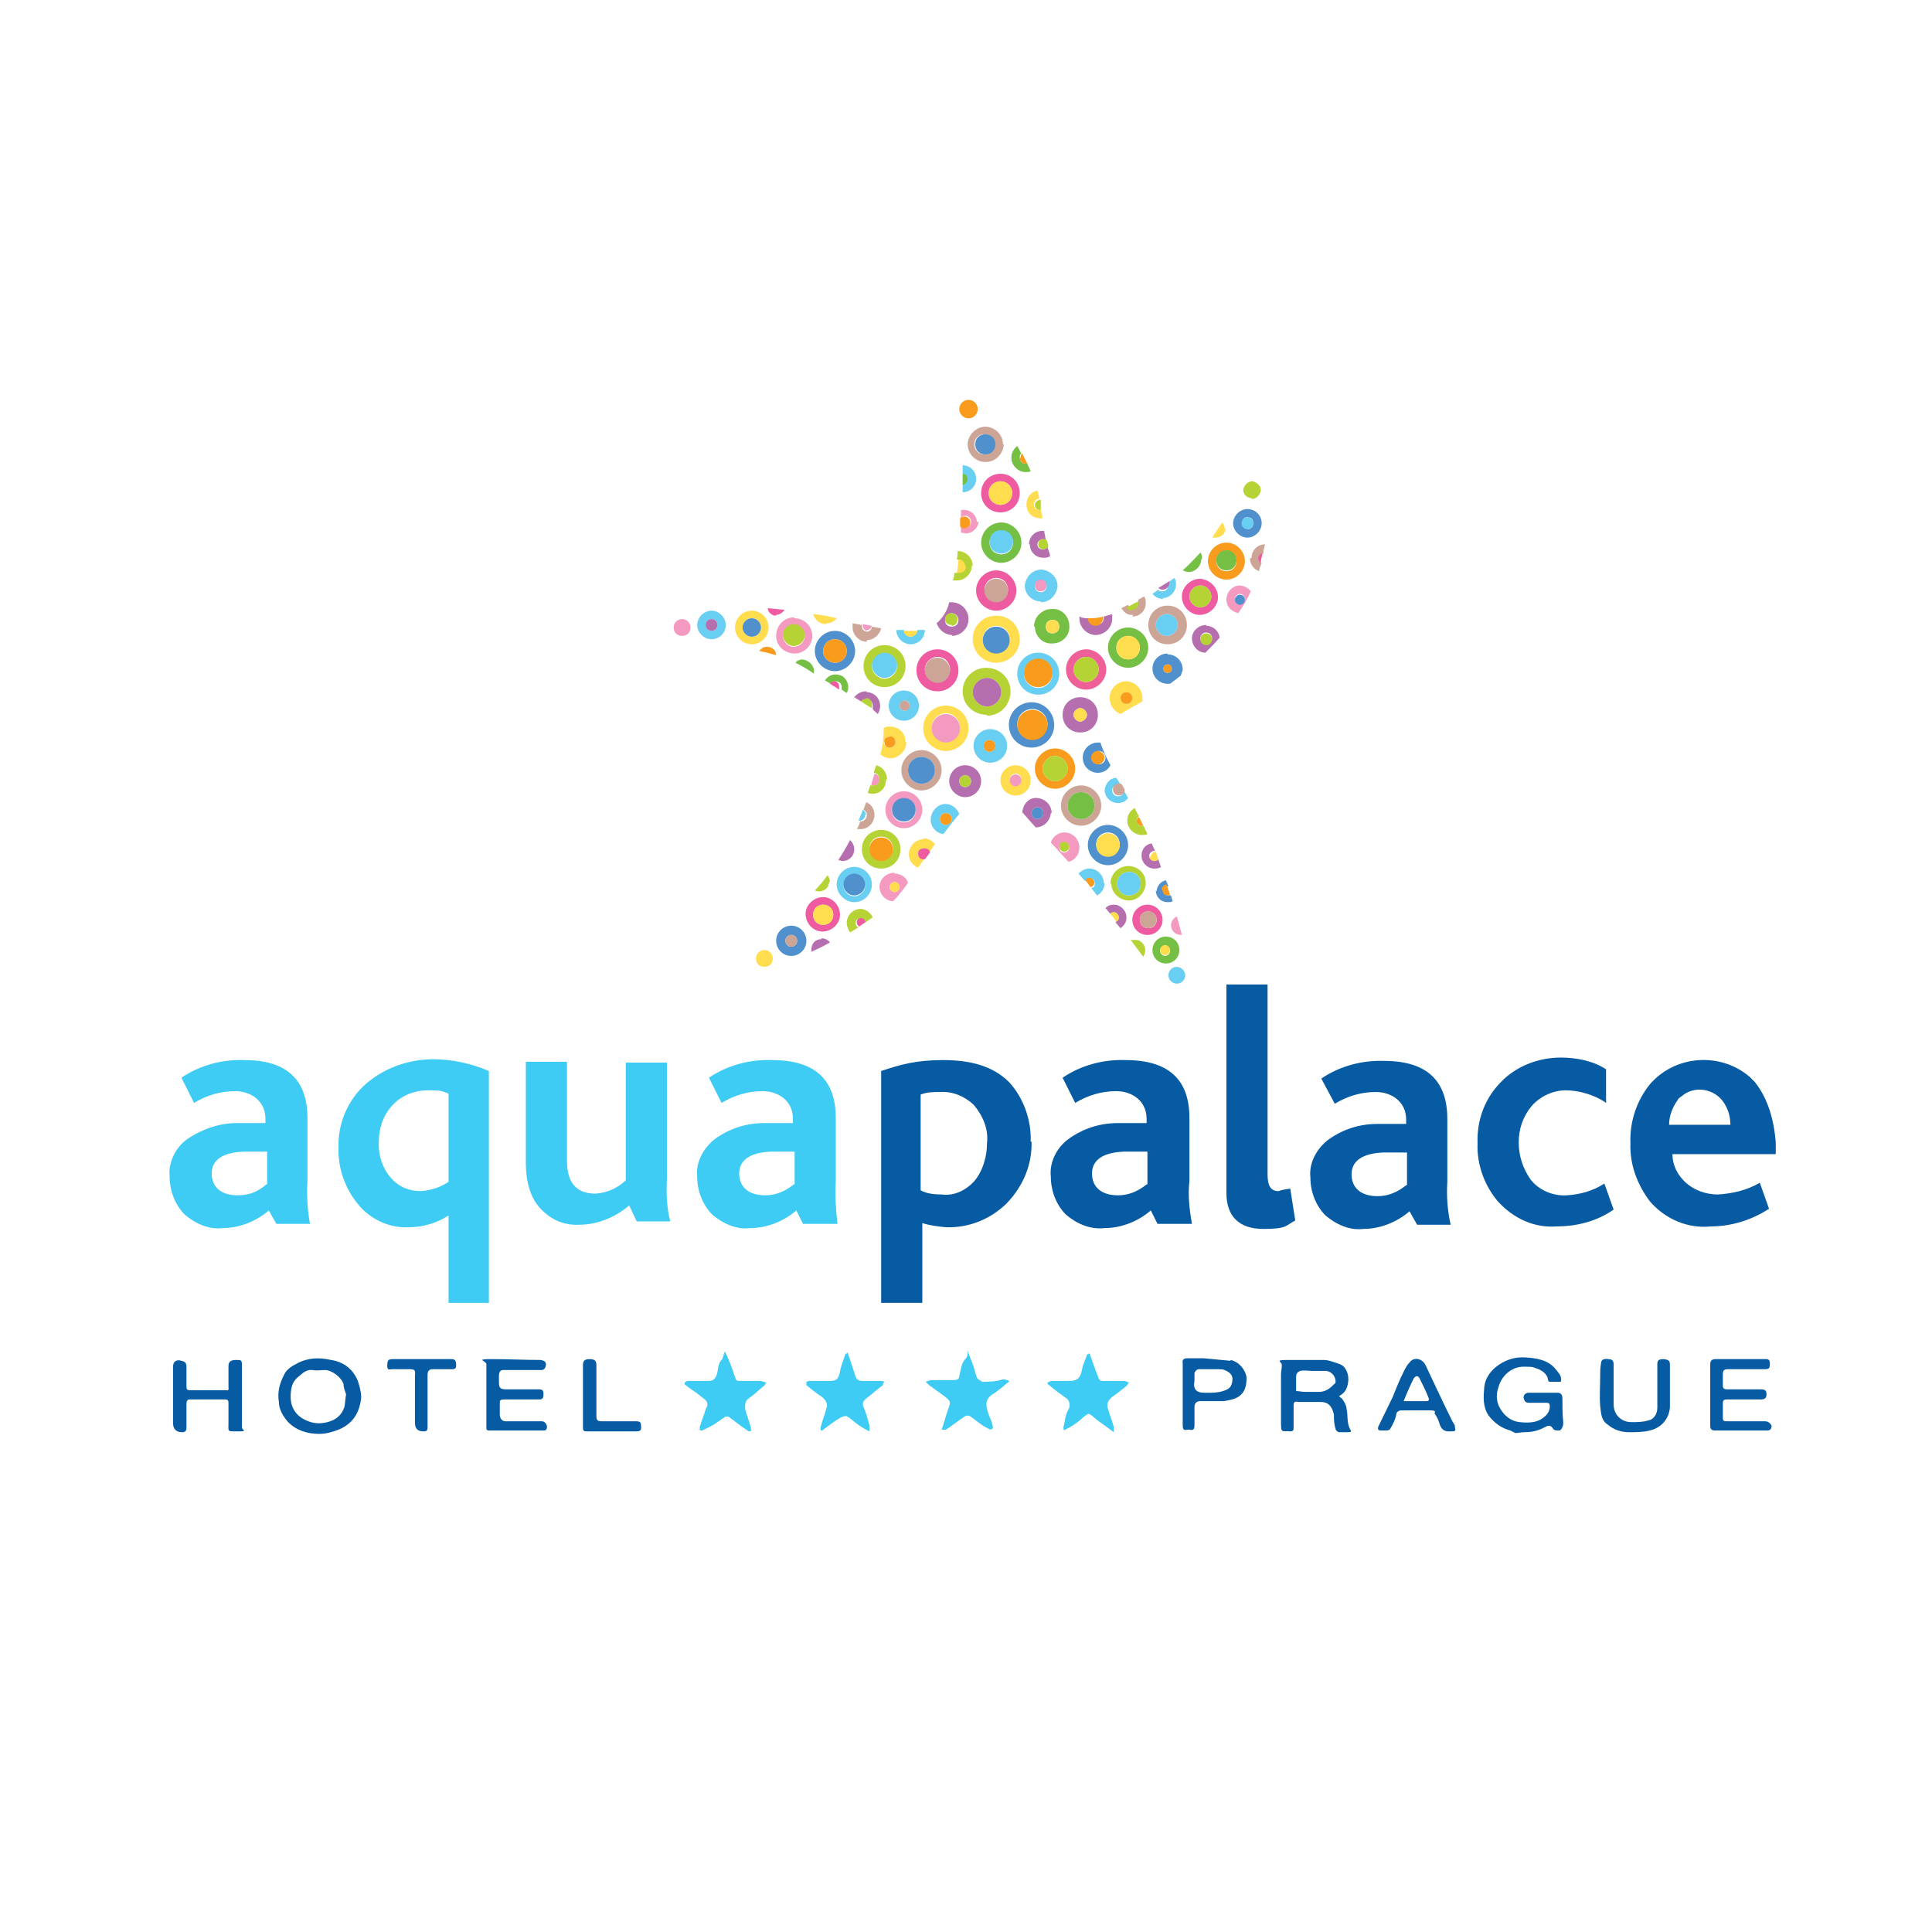 <svg id="Vrstva_1" xmlns="http://www.w3.org/2000/svg" version="1.1" viewBox="0 0 230 230"><defs><style>.st0{fill:#5091cd}.st1{fill:#3ecbf4}.st2{fill:#ef5ba1}.st3{fill:#ffdd4f}.st5{fill:#b56eae}.st6{fill:#075ba3}.st7{fill:#b5d334}.st8{fill:#f99b1c}.st9{fill:#75c044}.st10{fill:#f49ac1}.st11{fill:#cca596}.st12{fill:#68cef2}</style></defs><path class="st1" d="M36.6 140.6v-7.5c0-4.6-2.5-6.9-7.5-6.9-2.6-.1-5.3.6-7.5 2.1l1.5 3c1.5-.9 3.1-1.4 4.9-1.4s3.6 1.1 3.6 3.3v.5h-3.4c-2.1 0-4.1.7-5.9 1.9-1.4 1-2.3 2.8-2.1 4.5 0 1.6.6 3.3 1.8 4.5 1.3 1.1 2.9 1.8 4.5 1.6 2 0 4-.8 5.5-2.1l.9 1.6h4c-.3-1.7-.4-3.4-.3-5.1Zm-4.8.4h-.1c-1 .9-2.1 1.3-3.4 1.3-2 0-3.1-1-3.1-2.6s1.3-2.5 3.8-2.6h2.8v3.9Zm19.8-14.9c-2.9 0-5.8 1-8 2.9s-3.4 4.8-3.3 7.6c-.1 2.6.9 5.3 2.8 7.3 1.4 1.4 3.4 2.3 5.5 2.2 1.8 0 3.4-.5 4.8-1.4v10.4h4.8v-27.6c-2.1-.9-4.4-1.4-6.6-1.4Zm-1.5 15.7c-1.4 0-2.6-.5-3.5-1.5-1-1.1-1.6-2.7-1.5-4.4 0-1.6.5-3.1 1.6-4.3 1.1-1.2 2.6-1.8 4.3-1.8s1.6.1 2.4.4v10.5c-.9.6-2 1-3.3 1.1Zm29.3-1.5v-13.8h-4.9v14c-1 1-2.3 1.5-3.6 1.6-2.3 0-3.4-1.3-3.4-3.9v-11.8h-4.9v12c0 2.8.8 4.8 2.3 6 1.1 1 2.6 1.5 4.1 1.4 2.1 0 4.3-.9 5.9-2.3l.9 1.9h4c-.4-1.4-.5-3.3-.4-5.1Zm20.1.3v-7.5c0-4.6-2.5-6.9-7.6-6.9-2.6-.1-5.3.6-7.5 2.1l1.5 3c1.5-.9 3.1-1.4 4.9-1.4s3.6 1.1 3.6 3.3v.5H91c-2.1 0-4.1.6-5.9 1.9-1.4 1.1-2.3 2.8-2.1 4.5 0 1.6.6 3.3 1.8 4.5 1.3 1.1 2.9 1.8 4.5 1.6 2 0 4-.8 5.5-2.1l.8 1.6h4.1c-.2-1.7-.3-3.4-.2-5.1Zm-4.9.4h-.1c-1 .8-2.1 1.3-3.4 1.3-2 0-3.1-1-3.1-2.6s1.3-2.5 3.8-2.6h2.8v3.9Z"/><path class="st6" d="M122.7 135.9c.1-2.6-.9-5.3-2.6-7.1-1.9-1.9-4.6-2.6-7.8-2.6s-5 .5-7.4 1.3v27.6h4.9v-9.5c.9.3 1.8.4 2.8.5 2.8.1 5.4-1 7.3-2.9 1.9-2 3-4.6 2.9-7.3Zm-5.2.2c0 1.6-.5 3.3-1.5 4.5-1 1.1-2.4 1.8-3.9 1.6-.9 0-1.8-.1-2.5-.5v-11.4c.8-.3 1.5-.3 2.3-.3 1.5-.1 2.9.5 4 1.5 1.1 1.3 1.8 2.9 1.6 4.6Zm24.1 4.5v-7.5c0-4.6-2.5-6.9-7.6-6.9-2.6-.1-5.3.6-7.5 2.1l1.5 3c1.5-.9 3.1-1.4 4.9-1.4s3.6 1.1 3.6 3.3v.5h-3.4c-2.1 0-4.1.6-5.9 1.9-1.4 1-2.3 2.8-2.1 4.5 0 1.6.6 3.3 1.8 4.5 1.3 1.1 2.9 1.8 4.6 1.6 2 0 4-.8 5.5-2.1l.8 1.6h4.1c-.3-1.7-.5-3.4-.3-5.1Zm-5 .4h-.1c-1 .8-2.1 1.3-3.4 1.3-2 0-3.1-1-3.1-2.6s1.3-2.5 3.8-2.6h2.8v3.9Zm17 .5c-.5.1-.9.1-1.4.3-.9 0-1.3-.6-1.3-2v-22.6H146V142c0 2.8 1.5 4.3 4.4 4.3s2.6-.4 3.8-1l-.6-3.8Zm18.7-.8v-7.5c0-4.6-2.5-6.9-7.5-6.9-2.6-.1-5.3.6-7.5 2.1l1.6 3c1.5-.9 3.1-1.4 4.9-1.4s3.6 1.1 3.6 3.3v.5H164c-2.1 0-4.1.6-5.9 1.9-1.4 1.1-2.3 2.8-2.1 4.5 0 1.6.6 3.3 1.8 4.5 1.3 1.1 2.9 1.8 4.5 1.6 2 0 4-.8 5.5-2.1l.9 1.6h4c-.4-1.7-.5-3.5-.4-5.1Zm-4.8.4h-.1c-1 .8-2.1 1.3-3.4 1.3-2 0-3.1-1-3.1-2.6s1.3-2.5 3.8-2.6h2.8v3.9Zm17.8 4.9c2.4 0 4.8-.6 6.8-2l-1.1-3.1c-1.4.9-2.9 1.3-4.5 1.4-1.6.1-3.3-.6-4.3-1.9-.9-1.3-1.4-2.8-1.4-4.4s.5-3.1 1.6-4.4c1-1.1 2.5-1.8 4-1.8s3.4.5 4.8 1.5v-4c-1.5-1-3.5-1.4-5.4-1.4-2.6 0-5.3 1-7.1 2.9-1.9 1.9-2.9 4.5-2.8 7.3-.1 2.5.8 5 2.4 6.9 1.9 2.1 4.4 3.2 7 3Zm26.1-10c-.2-2.6-.9-5.2-2.5-7.2l-.6-.6c-3.5-3-8.9-2.6-11.9.9-1.6 2-2.4 4.5-2.3 7-.1 2.5.8 4.9 2.3 6.9 1.8 2.1 4.5 3.3 7.3 3 2.5 0 4.9-.8 6.9-2.1l-1.1-3.1c-1.5.9-3.3 1.3-5 1.4-1.4 0-2.8-.5-3.8-1.4-1-.9-1.6-2.1-1.6-3.4h12.3V136Zm-12.7-2.1c0-1 .4-2.1 1-2.9.1-.3.4-.4.5-.5 1.5-1.3 3.8-.9 4.9.6.6.8.9 1.8.9 2.8h-7.3ZM186 166.5c0-.5-.2-.7-.6-.7H182c-.4 0-.7.3-.6.7.1.3.2.5.6.5h2.1c.3 0 .4.1.4.4 0 .7-.4 1.1-.8 1.4-.8.6-1.8.6-2.8.5-.9-.1-1.6-.6-2.1-1.3-.6-.8-.8-1.8-.4-2.9.4-1.4 1.6-2.4 3-2.4s1.1.1 1.5.2c.6.2 1.3.6 1.4 1.4 0 .1.1.2.2.2h1.3c.2-.6-.2-1-.6-1.5-.9-1.1-2.2-1.3-3.5-1.4-1.4-.1-2.6.3-3.7 1.2-.7.6-1.2 1.4-1.3 2.3-.1 1.2-.2 2.3.5 3.4.7.9 1.5 1.5 2.6 1.8l.6.3c.3 0 .7-.1 1.1-.1.9 0 1.7-.2 2.4-.6.4-.2.7-.3 1 .2.1.2.5.2.7.2s.3-.2.4-.4c.1-.2.1-.4.1-.6-.1-.9-.1-1.9-.1-2.8Zm-25.3 3.6c-.4-.8-.2-1.6-.4-2.4 0-.3-.2-.7-.4-1-.1-.2-.3-.3-.5-.5.8-.4 1-1 1.1-1.7.1-.8-.2-1.8-1-2.1-.6-.2-1.3-.5-1.9-.5h-4.4c-1.5 0-.6.2-.6.6s-.1.8-.1 1.1v5.7c0 1.4.1 1 1.1 1.1.3 0 .4-.1.4-.4v-2.6c0-.5.1-.6.6-.5h2.6c1.1 0 1.4.7 1.6 1.5 0 .6 0 1.1.2 1.7 0 .2.3.4.4.4h1.1c.4 0 .4-.1.2-.4Zm-2-5.2c-.5.5-1 .8-1.7.8h-1.6c-.4 0-.8-.1-1.1-.1v-1.7c0-.5.3-.6.5-.7.5-.1.9 0 1.4 0h1.7c.6.1 1.1.6 1.1 1.3 0 0 0 .2-.2.3Zm-116.1-.5c-.6-1.5-1.8-2.3-3.2-2.5-1.3-.3-2.7-.3-4 .4-.6.3-1.3.7-1.6 1.4-.5 1-.8 2-.6 3.2 0 .9.5 1.7 1.1 2.4 1 1 2.3 1.4 3.7 1.4.8 0 1.5-.2 2.3-.5 1.7-.7 2.5-2 2.7-3.8 0-.7-.2-1.4-.4-2Zm-1.6 3.1c-.3.9-.9 1.5-2 1.8-1.2.3-2.1.1-3.1-.5-.9-.6-1.3-1.5-1.3-2.5s.2-1.8.8-2.3c.5-.4 1-1 1.8-.9.5.1 1 0 1.5 0 .8 0 2 .9 2.2 1.7 0 .4.2.9.3 1.2-.1.5-.1 1-.2 1.5Z"/><path class="st1" d="M116.9 164.4c-.2 0-.5-.2-.6-.4-.2-.5-.3-1.1-.5-1.6s-.4-1-.6-1.6c0 .4 0 .8-.3 1-.5.6-.5 1.3-.7 2 0 .4-.3.5-.7.5h-2.6c-.2 0-.4.1-.7.2.3.3.5.5.7.6.5.4 1 .7 1.5 1.1.8.6.8.7.5 1.5s-.5 1.7-.8 2.5h.5c.8-.5 1.5-1.1 2.3-1.6 0-.1.4-.1.6 0l1.2.9c.4.3.8.5 1.2.7 0 0 .3-.1.3-.2 0-.5-.3-1.1-.5-1.6-.3-.9-.6-1.8.6-2.5.6-.4 1.2-.9 1.9-1.5-.3-.1-.6-.2-.8-.2-.9.3-1.8.3-2.6.3Zm-28.9 0c-.2 0-.4-.1-.4-.2-.2-.6-.4-1.1-.6-1.7-.2-.5-.4-1-.7-1.6-.2.4-.2.8-.4 1-.4.4-.4 1-.5 1.5-.2.7-.4 1-1.1 1h-2.5s-.2.1-.3.2v.2c.6.5 1.3.9 1.9 1.4.3.3.9.5.8 1.1 0 .2-.2.4-.2.5-.2.7-.5 1.4-.7 2.1v.3c0 .1.2.1.3.1l1.2-.6c.5-.3 1-.7 1.5-1 0-.1.4-.1.5 0 .7.5 1.4 1.1 2.2 1.6 0 .1.3.1.4.1v-.4c-.2-.8-.5-1.5-.7-2.3 0-.5 0-.9.4-1.2.6-.4 1.1-.9 1.7-1.4.2-.1.3-.3.4-.5-.2-.1-.4-.1-.6-.2h-2.7Zm14.7 0c-.5 0-.8-.2-.9-.7l-.9-2.7c0 .1-.3.2-.3.3-.2.7-.5 1.3-.6 2-.2.9-.4 1.1-1.3 1.1h-2.4l-.3.1v.4c.6.5 1.1.9 1.7 1.3.5.3.9.9.7 1.4-.2.8-.5 1.5-.7 2.3v.4s.3 0 .3-.1c.7-.5 1.3-1 2-1.4.2-.1.6-.3.8-.2.4.2.8.6 1.2.9.4.3.9.6 1.5.9v-.7c-.2-.8-.4-1.5-.7-2.2-.2-.5 0-.7.3-1 .7-.5 1.3-1.1 2-1.6 0-.1 0-.2.2-.4 0 0-.3-.1-.4-.1h-2.4Zm28.5 0c-.2 0-.4-.2-.4-.3-.4-1-.7-1.9-1.1-3-.1.1-.2.1-.3.2-.2.6-.5 1.2-.6 1.8-.2 1-.6 1.3-1.5 1.3h-2.2l-.4.2c0 .1 0 .2.2.3.7.6 1.4 1.1 2.1 1.6.4.3.4 1 .2 1.3-.2.3-.3.7-.4 1.1 0 .4-.2.8-.2 1.1s.2.3.2.2c.4-.2.8-.4 1.2-.7.5-.3.9-.8 1.4-1.1.1-.1.3-.1.4 0 .3.2.6.5 1 .8.6.4 1.1.8 1.8 1.3v-.6c-.2-.7-.5-1.5-.7-2.2-.2-.5 0-1 .5-1.4.6-.4 1.2-.9 1.7-1.3.1-.1.2-.3.3-.4-.2-.1-.4-.2-.6-.2h-2.6Z"/><path class="st6" d="M28.8 162.5c0-.6-.1-.6-.7-.6s-.9.2-.9.7v2.5c0 .2.1.5-.3.4h-4.3c-.3 0-.4-.1-.4-.4v-2.3c0-.5-.1-.7-.6-.8-.6-.2-1 .1-1 .7v6.7q0 1.1 1.1 1.1c.4 0 .5-.2.5-.6v-2.8c0-.3.1-.5.4-.5h4.2c.3 0 .4.1.4.4v2.3c0 1.2-.2 1.1 1.1 1.1s.5-.1.5-.5v-7.4Zm181.3 6.7h-4.5c-.3 0-.5 0-.5-.4v-1.7c0-.4.1-.5.5-.5h4c.4 0 .7-.1.7-.6s-.2-.6-.7-.6h-4c-.3 0-.5-.1-.5-.4v-1.4c0-.5.2-.6.6-.6h4.4c.5 0 .6-.1.6-.7s-.4-.5-.7-.5h-5.8c-.4 0-.6.2-.6.6v7.3c0 .4.1.6.6.6h6.1c.4 0 .6-.1.6-.6-.2-.3-.4-.5-.8-.5Zm-145.4 0h-4.5c-.4 0-.7-.3-.7-.8v-1.3c0-.4 0-.5.6-.5h4.1c.5 0 .5-.3.5-.7s-.2-.5-.5-.5h-3.9c-.8 0-.9-.2-.9-.9v-.7q0-.7.5-.7h4.5c.4 0 .5-.2.6-.6 0-.5-.3-.5-.6-.6-2 0-3.9-.1-5.9-.1s-.6.2-.6.6v7.5c0 .3 0 .4.4.4h6.4s.3 0 .3-.1c.3-.3 0-1-.5-1Zm134.1-6.7c0-.5-.1-.6-.7-.7-.6 0-.8.1-.8.6v5.2c0 .7-.4 1.4-1.1 1.5-.6.2-1.3.2-2 .2-1.2 0-2.1-.9-2.1-2.1v-4.8c0-.4-.2-.6-.6-.6-.6-.1-.9.1-.9.5-.1.5-.1.9-.1 1.4 0 1.2-.1 2.5 0 3.7.1.8.1 1.7.9 2.2.7.6 1.6.9 2.5.9s1.7 0 2.5-.2c1.3-.3 2.3-1.3 2.4-2.8v-5Zm-52.3-.5c-1.1-.1-2.1-.2-3.2-.3h-1.9c-.4 0-.7.1-.6.6v7.3c0 .6.1.7.6.6h.2c.4.1.6 0 .6-.5v-2.2c0-.4.2-.7.7-.7h2.8c.6-.1 1.2-.2 1.7-.5.8-.5 1-1.3 1-2.3-.1-.9-.9-1.9-1.9-2.1Zm.2 2.5c-.1.4-.2.7-.6.9-.6.3-1.3.4-1.9.4h-.9c-.9 0-1.3-.5-1.1-1.4v-.9c0-.2.3-.5.5-.5h2.3c.8 0 .7.1 1 .2.6.3.8.7.7 1.2Zm26.5 5.3c0-.2-.2-.4-.3-.6-1.1-2.2-2.1-4.4-3.2-6.7-.4-.8-1.4-1-1.9-.3-.3.3-.5.7-.7 1.1-.5 1-.9 2-1.3 3-.6 1.2-1.1 2.3-1.7 3.5q-.2.5.3.5h.5c.2 0 .5 0 .6-.2.3-.5.6-1.1.7-1.6 0-.4.3-.6.7-.6h3.2c1.1 0 .6.2.7.4.3.4.5.9.6 1.3q.3.8 1 .8h.4c.5 0 .5-.1.4-.5Zm-3.4-3h-2.7c.4-1 .8-1.9 1.2-2.7.2-.3.5-.4.7 0 .4.8.8 1.6 1.1 2.4 0 .2 0 .3-.3.3Zm-116-5h-7.1c-.5 0-.6.2-.6.8s.3.4.6.4h2.1c.5 0 .7.1.6.7v5.7q0 1 1 1c.4 0 .5-.1.5-.5v-6.2c0-.5.2-.7.6-.7h2.2c.3 0 .6 0 .6-.4s0-.8-.5-.8Zm22.5 7.8c0-.3-.2-.4-.5-.4h-4.2c-.5 0-.6-.2-.6-.6v-6.1c0-.5-.2-.7-.8-.7s-.8.2-.8.7v7.4c0 .3 0 .5.4.5h6c.7 0 .5-.5.5-.8Z"/><path class="st7" d="M149 59.4c.6 0 1-.5 1.1-1 0-.6-.5-1-1-1.1-.6 0-1 .5-1.1 1 0 .6.5 1 1 1"/><path class="st0" d="M148.5 62.9c-.4 0-.7-.3-.6-.7 0-.4.3-.7.7-.6.4 0 .6.3.6.7 0 .4-.3.7-.7.7m1.7-.7c0-1-.8-1.7-1.7-1.7s-1.7.8-1.7 1.7.8 1.7 1.7 1.7 1.7-.8 1.7-1.7"/><path class="st12" d="M148.5 61.6c-.4 0-.7.3-.7.7s.3.7.7.7.7-.3.7-.7-.3-.7-.7-.7"/><path class="st10" d="M147.6 71.9c-.3 0-.6-.3-.6-.6s.3-.6.6-.6.6.3.6.6-.3.6-.6.6m0-2.2c-.9 0-1.6.8-1.6 1.7 0 .8.6 1.4 1.4 1.6.6-.8 1.1-1.7 1.5-2.6-.3-.4-.8-.7-1.4-.7"/><path class="st0" d="M147.6 70.8c-.3 0-.6.3-.6.6s.3.6.6.6.6-.2.6-.6c0-.3-.2-.6-.6-.6"/><path class="st11" d="M148.8 66.5c0 .7.5 1.3 1.1 1.5 0-.3.2-.7.3-1-.2 0-.3-.3-.3-.5 0-.3.2-.5.5-.6 0-.3.1-.7.2-1.1-.9 0-1.6.7-1.6 1.6"/><path class="st2" d="M149.8 66.5c0 .2.1.4.3.5 0-.3.1-.7.2-1.1-.3 0-.5.3-.5.6"/><path class="st5" d="M143.6 76.7c-.4 0-.7-.3-.7-.7 0-.4.3-.7.7-.7s.7.3.7.7c0 .4-.3.7-.7.7m0-2.3c-.9 0-1.7.7-1.7 1.6 0 .9.7 1.7 1.6 1.7.6-.6 1.2-1.2 1.7-1.8-.1-.8-.8-1.4-1.6-1.4"/><path class="st7" d="M143.6 75.4c-.4 0-.7.3-.7.7 0 .4.3.7.7.7s.7-.3.7-.7c0-.4-.3-.7-.7-.7"/><path class="st0" d="M139 80.1c-.3 0-.5-.2-.5-.5s.2-.5.5-.5.5.2.5.5-.2.5-.5.5m0-2.3c-1 0-1.8.8-1.8 1.8s.8 1.8 1.8 1.8h.3c.4-.3.8-.6 1.3-1 0-.2.2-.5.2-.7 0-1-.8-1.8-1.8-1.8"/><path class="st8" d="M139 79.1c-.3 0-.5.2-.5.5s.2.5.5.5.5-.2.5-.5-.2-.5-.5-.5"/><path class="st3" d="M134.1 83.8c-.4 0-.7-.3-.7-.7s.3-.7.7-.7.7.3.7.7-.3.7-.7.7m0-2.7c-1.1 0-2 .9-2 2 0 .8.5 1.6 1.3 1.9.8-.5 1.7-1 2.6-1.5v-.4c0-1.1-.9-2-2-2"/><path class="st8" d="M134.1 82.4c-.4 0-.7.3-.7.7s.3.7.7.7.7-.3.7-.7-.3-.7-.7-.7"/><path class="st5" d="M128.6 85.9c-.4 0-.8-.4-.8-.8s.4-.8.8-.8.8.4.8.8-.4.8-.8.8m0-2.9c-1.2 0-2.1.9-2.1 2.1s.9 2.1 2.1 2.1 2.1-.9 2.1-2.1c0-1.2-.9-2.1-2.1-2.1"/><path class="st3" d="M128.6 84.3c-.4 0-.8.4-.8.8s.4.8.8.8.8-.4.8-.8-.4-.8-.8-.8"/><path class="st0" d="M131.6 90.2c0 .5-.4.8-.8.8s-.8-.4-.8-.8.4-.8.8-.8c.5 0 .8.4.8.8m-2.7 0c0 1 .8 1.8 1.8 1.8.6 0 1.2-.3 1.5-.9-.5-.9-.9-1.8-1.2-2.7h-.3c-1 0-1.8.8-1.8 1.8"/><path class="st8" d="M129.9 90.2c0 .5.4.8.8.8s.8-.4.8-.8-.4-.8-.8-.8c-.5 0-.8.4-.8.8"/><path class="st0" d="M137.6 106c0 .8.6 1.4 1.4 1.4.2 0 .4 0 .6-.1l-.2-.7h-.3c-.3 0-.6-.3-.5-.6 0-.3.3-.5.5-.5l-.3-.7c-.6.1-1.1.7-1.1 1.3"/><path class="st8" d="M138.4 106c0 .4.3.6.6.6h.3c-.1-.5-.3-.8-.4-1.3-.3 0-.6.3-.6.6"/><path class="st12" d="M131.5 94c0 .9.7 1.6 1.6 1.6.5 0 .9-.2 1.2-.6l-.5-.9c0 .4-.3.7-.7.7s-.7-.3-.7-.7c0-.4.3-.7.7-.7h.3l-.5-.8c-.8 0-1.4.8-1.4 1.6"/><path class="st11" d="M132.5 94c0 .4.3.7.7.7s.7-.3.7-.7l-.4-.7h-.3c-.4 0-.7.2-.7.6"/><path class="st7" d="M134.2 97.7c0 .9.8 1.7 1.7 1.7.2 0 .5 0 .7-.1-.2-.4-.3-.7-.5-1h-.2c-.3 0-.6-.3-.6-.6 0-.2.1-.4.3-.5-.2-.4-.4-.7-.5-1-.6.3-.9.9-.9 1.5m.8 14.2h-.4l1.5 2c.4-.6.3-1.4-.3-1.8-.2-.2-.5-.2-.7-.2"/><path class="st8" d="M135.3 97.7c0 .3.3.6.6.6h.2c-.2-.4-.3-.7-.5-1-.2 0-.3.3-.3.5"/><path class="st5" d="M135.9 101.9c0 .8.7 1.5 1.5 1.5.3 0 .6 0 .8-.2l-.3-.9c-.1.1-.3.2-.5.2-.3 0-.6-.3-.6-.6s.3-.6.6-.6h.1l-.4-.9c-.7.1-1.2.7-1.2 1.4"/><path class="st3" d="M136.8 101.9c0 .3.3.6.6.6.2 0 .3 0 .5-.2l-.3-.9c-.3 0-.6.3-.6.6"/><path class="st5" d="M134.1 109.2c0-.8-.7-1.5-1.5-1.5-.4 0-.7.1-1 .4l.6.7c.2-.2.6-.3.8 0 .2.2.3.6 0 .8l-.2.2.6.7c.4-.3.7-.7.7-1.2"/><path class="st3" d="M133.2 109.2c0-.3-.3-.6-.6-.6-.2 0-.3 0-.4.2l.7.9c.2 0 .3-.3.3-.5"/><path class="st10" d="M139.4 110.1c0 .7.5 1.2 1.2 1.2h.1c-.2-.8-.4-1.5-.6-2.2-.4.2-.7.6-.7 1.1m-12.7-8.7c-.4 0-.6-.3-.6-.6 0-.4.3-.6.6-.6.4 0 .6.3.6.6s-.3.6-.6.6m1.8-.6c0-1-.8-1.8-1.8-1.8-.7 0-1.4.5-1.6 1.2l2.1 2.3c.8-.2 1.3-.9 1.3-1.7"/><path class="st7" d="M126.7 100.2c-.4 0-.6.3-.6.6s.3.6.6.6.6-.3.6-.6-.3-.6-.6-.6"/><path class="st12" d="M131.4 105.1c0-.9-.8-1.7-1.7-1.7-.5 0-.9.2-1.3.6l.6.7.2.2c.1-.3.5-.4.8-.3.3.1.4.5.3.8 0 .2-.2.3-.4.3l.7.9c.6-.3.9-.9.9-1.5"/><path class="st8" d="M130.3 105.1c0-.3-.3-.6-.6-.6-.2 0-.4.1-.5.3.2.2.4.5.6.8.3 0 .5-.3.5-.6"/><path class="st5" d="M122.8 96.8c0-.4.3-.7.7-.7.4 0 .7.3.7.7 0 .4-.3.7-.7.7-.4 0-.7-.3-.7-.7m2.4 0c0-.9-.7-1.7-1.7-1.8s-1.7.7-1.8 1.7l1.6 1.8c.9 0 1.7-.7 1.8-1.7"/><path class="st0" d="M124.2 96.8c0-.4-.3-.7-.7-.7-.4 0-.7.3-.7.7 0 .4.3.7.7.7.4 0 .7-.3.7-.7"/><path class="st3" d="M120.9 93.5c-.4 0-.7-.3-.7-.7s.3-.7.7-.7c.4 0 .7.3.7.7 0 .4-.3.7-.7.7m0-2.4c-1 0-1.8.8-1.8 1.8s.8 1.8 1.8 1.8 1.8-.8 1.8-1.8-.8-1.8-1.8-1.8"/><path class="st10" d="M120.9 92.2c-.4 0-.7.3-.7.7s.3.7.7.7c.4 0 .7-.3.7-.7 0-.4-.3-.7-.7-.7"/><path class="st5" d="M114.9 93.7c-.4 0-.7-.3-.7-.7 0-.4.3-.7.7-.7.4 0 .7.3.7.7 0 .4-.3.7-.7.7m0-2.6c-1.1 0-1.9.9-1.9 1.9s.9 1.9 1.9 1.9c1.1 0 1.9-.9 1.9-1.9 0-1.1-.9-1.9-1.9-1.9"/><path class="st7" d="M114.9 92.3c-.4 0-.7.3-.7.7s.3.7.7.7.7-.3.7-.7c0-.4-.3-.7-.7-.7"/><path class="st12" d="M112.6 98.2c-.4 0-.7-.3-.7-.7s.3-.7.7-.7.7.3.7.7-.3.7-.7.7m0-2.5c-1 0-1.8.9-1.8 1.9 0 .9.7 1.6 1.5 1.7.7-.9 1.3-1.7 1.9-2.4-.3-.7-.9-1.2-1.7-1.2"/><path class="st8" d="M112.6 96.8c-.4 0-.7.3-.7.7s.3.7.7.7.7-.3.7-.7-.3-.7-.7-.7"/><path class="st3" d="M110 99.9c-1 0-1.8.8-1.8 1.8 0 .7.4 1.3 1.1 1.6l.7-1c-.4 0-.7-.3-.7-.6 0-.4.3-.7.6-.7s.6.2.7.5l.7-1c-.3-.4-.8-.7-1.4-.7"/><path class="st2" d="M110 101c-.4 0-.7.2-.7.6 0 .4.2.7.6.7h.2l.6-.8c0-.3-.3-.5-.6-.5"/><path class="st10" d="M106.5 106.2c-.3 0-.6-.3-.6-.6s.3-.6.6-.6.6.3.6.6-.3.6-.6.6m0-2.3c-.9 0-1.7.6-1.8 1.6 0 .9.6 1.7 1.6 1.8l.4-.4c.5-.6 1-1.2 1.4-1.8-.2-.7-.9-1.1-1.6-1.1"/><path class="st3" d="M106.5 105c-.3 0-.6.3-.6.6s.3.6.6.6.6-.3.6-.6-.3-.6-.6-.6"/><path class="st7" d="M102.5 108.2c-.9 0-1.7.7-1.7 1.7 0 .4.2.8.4 1.1l1-.6c-.3-.1-.4-.4-.3-.7.1-.3.4-.4.7-.3.2 0 .3.3.3.5.3-.2.7-.5 1-.7-.3-.6-.9-1-1.5-1"/><path class="st2" d="M102.5 109.3c-.3 0-.5.2-.5.5 0 .2.1.4.3.5l.7-.5c0-.3-.2-.5-.5-.5"/><path class="st5" d="M97.8 111.8c-.7 0-1.2.5-1.2 1.2v.3c.7-.3 1.5-.7 2.2-1.1-.2-.3-.6-.5-1-.5"/><path class="st12" d="M107.7 84.6c-.4 0-.6-.3-.6-.6s.3-.6.6-.6c.4 0 .6.3.6.6s-.3.6-.6.6m1.7-.6c0-1-.8-1.8-1.8-1.8s-1.8.8-1.8 1.8.8 1.8 1.8 1.8 1.8-.8 1.8-1.8"/><path class="st11" d="M107.7 83.4c-.4 0-.6.3-.6.6 0 .4.3.6.6.6.4 0 .6-.3.6-.6s-.3-.6-.6-.6"/><path class="st12" d="M108.4 76.7c1 0 1.7-.8 1.7-1.7h-.9c0 .4-.4.8-.8.8s-.8-.4-.8-.8h-.9c0 .9.8 1.7 1.7 1.7"/><path class="st3" d="M108.4 75.8c.4 0 .8-.3.8-.7h-1.6c0 .4.4.7.8.7"/><path class="st11" d="M103.2 76.2c.8 0 1.5-.6 1.7-1.4l-1.1-.2c0 .3-.3.6-.6.6s-.6-.3-.6-.6v-.2l-1.1-.2v.5c0 .9.8 1.7 1.7 1.7"/><path class="st10" d="M103.2 75c.3 0 .5-.2.6-.5l-1.1-.2v.2c0 .3.3.6.6.6"/><path class="st3" d="M105.3 88.3c0-.4.3-.7.7-.6.4 0 .7.3.6.7 0 .4-.3.6-.7.6-.4 0-.7-.3-.7-.7m2.6 0c0-1-.8-1.8-1.8-1.8-.3 0-.6 0-.8.2 0 1-.1 2.1-.4 3.1.8.7 1.9.6 2.6-.2.3-.3.5-.8.5-1.2"/><path class="st8" d="M106.6 88.3c0-.4-.3-.7-.7-.6-.4 0-.7.3-.6.7 0 .4.3.6.6.6.4 0 .7-.3.7-.6"/><path class="st7" d="M105.6 92.8c0-.8-.5-1.5-1.3-1.7l-.3.9c.4 0 .7.4.7.8s-.4.7-.8.7h-.3l-.3.9c.9.3 1.8-.1 2.1-1 0-.2.1-.4.1-.6"/><path class="st10" d="M104.7 92.8c0-.3-.2-.6-.6-.7-.1.5-.3.9-.4 1.4h.3c.4 0 .7-.3.7-.7"/><path class="st11" d="M104.1 97c0-.7-.4-1.3-1-1.5 0 .2-.2.5-.3.9.4.2.5.6.3 1-.1.2-.4.4-.6.4h-.1c-.1.3-.2.6-.4.9h.5c.9 0 1.6-.8 1.6-1.7"/><path class="st12" d="M103.1 97c0-.3-.2-.5-.4-.6-.1.4-.3.8-.5 1.3h.1c.4 0 .7-.3.7-.7"/><path class="st5" d="M101.7 101.1c0-.4-.2-.8-.5-1.1-.4.8-.9 1.6-1.4 2.4.2 0 .3.1.5.1.8 0 1.4-.6 1.4-1.4"/><path class="st7" d="M98.8 105c0-.3-.1-.6-.3-.8-.4.6-.9 1.2-1.5 1.8.6.3 1.3 0 1.6-.5 0-.2.1-.3.1-.5"/><path class="st5" d="M103.1 82.3c-.6 0-1.1.3-1.4.7l.8.5c.3-.3.7-.4 1.1-.1.2.1.3.4.3.6v.4c.1.2.4.4.6.6.5-.8.3-1.8-.4-2.3-.3-.2-.6-.3-.9-.3"/><path class="st7" d="M103.1 83.2c-.2 0-.5.1-.6.3.5.3.9.6 1.3.8v-.4c0-.4-.2-.8-.7-.8"/><path class="st9" d="M99.4 80.3c-.5 0-.9.3-1.2.7l.7.4c.1-.2.3-.3.6-.3.4 0 .7.3.7.7v.3l.6.4c.4-.7.1-1.6-.5-2-.2-.1-.5-.2-.7-.2m-4-1.8c-.3 0-.7.1-.9.4.8.4 1.5.8 2.2 1.3v-.3c0-.7-.6-1.3-1.4-1.4"/><path class="st8" d="M91.3 77c-.4 0-.7.2-.9.5l.9.2 1.1.3c0-.6-.5-1-1.1-1"/><path class="st2" d="M92.4 73.2c.4 0 .8-.3 1-.6l-2-.2c0 .5.5.9 1 .9m7 7.8c-.2 0-.5.1-.6.3.3.2.5.3.8.5l.3.2v-.3c0-.4-.2-.7-.6-.7"/><path class="st5" d="M113.3 73c.4 0 .8.3.8.8s-.3.8-.8.8-.8-.3-.8-.8c0-.4.3-.7.7-.8m.1 2.7c1.1 0 2-.9 2-2s-.9-2-2-2h-.3c-.2 1-.8 1.9-1.5 2.5.3.8 1 1.4 1.9 1.4"/><path class="st7" d="M113.3 74.5c.4 0 .7-.3.7-.8 0-.4-.3-.7-.8-.7-.4 0-.7.3-.7.7 0 .4.3.7.8.7m2.5-7c0-1-.8-1.8-1.8-1.8 0 .3 0 .6-.1 1 .5 0 .8.4.8.8 0 .5-.4.8-.8.8h-.3c0 .3 0 .6-.2.9h.5c1 0 1.8-.8 1.8-1.8"/><path class="st3" d="M114.9 67.4c0-.5-.4-.8-.8-.8 0 .5-.1 1.1-.2 1.6h.3c.5 0 .8-.3.8-.8"/><path class="st10" d="M116.3 62.2c0-.8-.7-1.5-1.5-1.5h-.4v.9c.1-.1.3-.2.5-.2.4 0 .7.3.7.7s-.3.7-.7.7c-.2 0-.4 0-.5-.3v.9c.2 0 .4.1.6.1.8 0 1.5-.7 1.5-1.5"/><path class="st8" d="M114.8 62.9c.4 0 .7-.3.7-.7s-.3-.7-.7-.7c-.2 0-.3 0-.5.2v.9c0 .2.3.3.5.3"/><path class="st12" d="M123.9 69.1c.4 0 .7.3.7.7s-.3.7-.7.7-.7-.3-.7-.7.3-.7.7-.7m0 2.6c1.1 0 1.9-.9 2-1.9 0-1.1-.9-1.9-1.9-2-1.1 0-1.9.9-2 1.9 0 1.1.9 1.9 1.9 1.9"/><path class="st10" d="M123.9 70.4c.4 0 .7-.3.7-.7 0-.4-.3-.7-.7-.7s-.7.3-.7.7c0 .4.3.7.6.7"/><path class="st12" d="M116.2 57c0-.9-.7-1.6-1.6-1.6v1c.3 0 .6.3.6.6s-.2.6-.6.6v1c.9 0 1.6-.7 1.6-1.6"/><path class="st9" d="M115.2 57c0-.3-.2-.6-.6-.6v1.3c.3 0 .6-.3.6-.6"/><path class="st3" d="M145.8 63c0-.3-.1-.6-.3-.8l-1.2 1.8h.4c.7 0 1.2-.5 1.2-1.1"/><path class="st9" d="M143.1 66.5c0-.3 0-.5-.2-.7-.7.7-1.3 1.4-2.1 2.1.2.1.5.2.7.2.8 0 1.5-.7 1.5-1.5m-22.6-12.1c0 .9.8 1.7 1.7 1.7.2 0 .4 0 .6-.1-.1-.3-.3-.6-.4-.9h-.2c-.4 0-.7-.3-.7-.7 0-.2 0-.4.2-.5-.2-.3-.3-.6-.5-.9-.4.3-.7.8-.7 1.4"/><path class="st8" d="M121.4 54.5c0 .4.3.7.7.7h.2l-.6-1.2c-.2.1-.2.3-.2.5"/><path class="st12" d="M138.4 71.2c.9 0 1.6-.8 1.6-1.6 0-.3 0-.5-.2-.8l-.7.5v.3c0 .4-.3.8-.7.8-.2 0-.4 0-.5-.2l-.7.5c.3.4.8.6 1.3.6"/><path class="st5" d="M139.2 69.5v-.3l-.5.3-.8.5c.1.1.3.2.5.2.4 0 .8-.3.8-.8"/><path class="st11" d="M134.8 73.4c.9 0 1.6-.7 1.6-1.6 0-.3 0-.5-.2-.8l-.7.4v.3c0 .4-.2.7-.6.7-.3 0-.5-.1-.6-.4l-.8.4c.3.5.8.9 1.4.8"/><path class="st7" d="M134.8 72.6c.4 0 .7-.3.7-.7v-.3c-.5.2-.9.5-1.4.7.1.2.4.4.6.4"/><path class="st5" d="M122.6 64.8c0 .9.7 1.6 1.6 1.6.3 0 .6 0 .8-.2 0-.3-.2-.7-.3-1.1-.1.2-.3.3-.6.3-.4 0-.6-.3-.6-.6s.3-.6.6-.6c.1 0 .3 0 .4.1l-.2-1.1h-.2c-.9 0-1.6.7-1.6 1.6"/><path class="st7" d="M123.6 64.8c0 .4.3.6.6.6.2 0 .4-.1.6-.3 0-.3-.1-.5-.2-.8-.3-.2-.7-.2-.9.1 0 .1-.1.2-.1.4"/><path class="st3" d="M122.2 60.1c0 .9.7 1.6 1.6 1.6h.3c0-.3-.1-.6-.2-1h-.1c-.4 0-.7-.2-.7-.6 0-.4.2-.7.6-.7 0-.3-.1-.7-.2-1-.8.2-1.3.8-1.3 1.6"/><path class="st7" d="M123.2 60.1c0 .4.3.6.6.6h.1v-1.2c-.4 0-.7.3-.7.6"/><path class="st5" d="M130.4 75.6c1.1 0 2-.9 2-1.9v-.6c-.3.1-.7.2-1 .3v.2c0 .5-.5.9-1 .8-.4 0-.8-.4-.8-.8-.4 0-.7 0-1.1-.2v.2c0 1.1.9 2 2 2"/><path class="st8" d="M130.4 74.5c.5 0 .9-.4.9-.9v-.2c-.6.2-1.2.2-1.8.2 0 .5.4.9.9.9"/><path class="st9" d="M126.1 74.6c0 .4-.3.8-.8.8s-.8-.3-.8-.8.3-.8.8-.8.8.3.8.8m-2.9 0c0 1.1.9 2.1 2.1 2 1.1 0 2.1-.9 2-2.1 0-1.1-.9-2.1-2.1-2-1.1 0-2.1.9-2.1 2.1"/><path class="st3" d="M124.5 74.6c0 .4.3.8.8.8.4 0 .8-.3.8-.8s-.3-.8-.8-.8c-.4 0-.8.3-.8.8m-26.1-.4c.5 0 .9-.2 1.2-.6-.8-.2-1.8-.4-2.8-.5.2.7.8 1.2 1.5 1.2"/><path class="st12" d="M117.8 89.5c-.4 0-.7-.3-.7-.7 0-.4.3-.7.7-.7.4 0 .7.3.7.7 0 .4-.3.7-.7.7m2.1-.7c0-1.1-.9-2-2-2s-2 .9-2 2 .9 2 2 2 2-.9 2-2"/><path class="st8" d="M117.8 88.1c-.4 0-.7.3-.7.7 0 .4.3.7.7.7.4 0 .7-.3.7-.7 0-.4-.3-.7-.7-.7M146 68c-.7 0-1.2-.5-1.2-1.2s.5-1.2 1.2-1.2 1.2.5 1.2 1.2-.5 1.2-1.2 1.2m0-3.4c-1.2 0-2.2 1-2.2 2.2s1 2.2 2.2 2.2 2.2-1 2.2-2.2c0-1.2-1-2.2-2.2-2.2"/><path class="st9" d="M146 65.5c-.7 0-1.2.5-1.2 1.2s.5 1.2 1.2 1.2 1.2-.5 1.2-1.2-.5-1.2-1.2-1.2"/><path class="st2" d="M142.9 72.3c-.7 0-1.3-.6-1.3-1.3s.6-1.3 1.3-1.3 1.3.6 1.3 1.3-.6 1.3-1.3 1.3m0-3.4c-1.2 0-2.2 1-2.2 2.1 0 1.2 1 2.2 2.1 2.2 1.2 0 2.2-1 2.2-2.1 0-1.2-1-2.1-2.1-2.2"/><path class="st7" d="M142.9 69.7c-.7 0-1.3.6-1.3 1.3s.6 1.3 1.3 1.3 1.3-.6 1.3-1.3-.6-1.3-1.3-1.3"/><path class="st11" d="M138.9 75.7c-.7 0-1.3-.6-1.3-1.3 0-.7.6-1.3 1.3-1.3.7 0 1.3.6 1.3 1.3 0 .7-.6 1.3-1.3 1.3m.1-3.6c-1.3 0-2.3 1-2.3 2.3s1 2.3 2.3 2.3 2.3-1 2.3-2.3c0-1.3-1-2.3-2.3-2.3"/><path class="st12" d="M138.9 73.1c-.7 0-1.3.6-1.3 1.3 0 .7.6 1.3 1.3 1.3.7 0 1.3-.6 1.3-1.3 0-.7-.6-1.3-1.3-1.3"/><path class="st9" d="M134.3 78.5c-.8 0-1.4-.6-1.4-1.4s.6-1.4 1.4-1.4c.7 0 1.4.6 1.4 1.4 0 .8-.6 1.4-1.4 1.4m0-3.8c-1.3 0-2.4 1.1-2.4 2.4s1.1 2.4 2.4 2.4 2.4-1.1 2.4-2.4-1.1-2.4-2.4-2.4"/><path class="st3" d="M134.3 75.7c-.8 0-1.4.6-1.4 1.4s.6 1.4 1.4 1.4 1.4-.6 1.4-1.4c0-.8-.6-1.4-1.4-1.4"/><path d="M129.3 81.2c-.8 0-1.5-.7-1.5-1.5s.7-1.5 1.5-1.5 1.5.7 1.5 1.5-.7 1.5-1.5 1.5m0-3.9c-1.3 0-2.4 1.1-2.4 2.4s1.1 2.4 2.4 2.4 2.4-1.1 2.4-2.4-1.1-2.4-2.4-2.4" style="fill:#f06098"/><path class="st7" d="M129.3 78.2c-.8 0-1.5.7-1.5 1.5s.7 1.5 1.5 1.5 1.5-.7 1.5-1.5-.7-1.5-1.5-1.5"/><path class="st12" d="M123.6 78.5c.9 0 1.7.7 1.7 1.7 0 .9-.7 1.7-1.7 1.7-.9 0-1.7-.7-1.7-1.7s.7-1.7 1.7-1.7m0 4.2c1.4 0 2.5-1.1 2.5-2.5s-1.1-2.5-2.5-2.5-2.5 1.1-2.5 2.5 1.1 2.5 2.5 2.5"/><path class="st8" d="M123.6 81.8c.9 0 1.7-.7 1.7-1.7 0-.9-.7-1.7-1.7-1.7-.9 0-1.7.7-1.7 1.7s.7 1.7 1.7 1.7"/><path class="st7" d="M117.5 80.7c.9 0 1.7.8 1.7 1.7s-.8 1.7-1.7 1.7-1.7-.8-1.7-1.7.8-1.7 1.7-1.7m0 4.5c1.6 0 2.8-1.3 2.8-2.9 0-1.6-1.3-2.8-2.9-2.8-1.6 0-2.8 1.3-2.8 2.8 0 1.6 1.3 2.8 2.9 2.8"/><path class="st5" d="M117.5 84.1c.9 0 1.7-.8 1.7-1.7s-.8-1.7-1.7-1.7-1.7.8-1.7 1.7.8 1.7 1.7 1.7"/><path class="st2" d="M111.6 78.2c.9 0 1.5.7 1.5 1.5s-.7 1.5-1.5 1.5c-.9 0-1.5-.7-1.5-1.5s.7-1.5 1.5-1.5m0 4.1c1.4 0 2.5-1.1 2.5-2.5s-1.1-2.5-2.5-2.5-2.5 1.1-2.5 2.5 1.1 2.5 2.5 2.5"/><path class="st11" d="M111.6 81.3c.9 0 1.5-.7 1.5-1.5s-.7-1.5-1.5-1.5c-.9 0-1.5.7-1.5 1.5s.7 1.5 1.5 1.5"/><path class="st7" d="M105.3 80.8c-.8 0-1.5-.7-1.5-1.5s.7-1.5 1.5-1.5 1.5.7 1.5 1.5-.7 1.5-1.5 1.5m2.5-1.5c0-1.4-1.1-2.5-2.5-2.5s-2.5 1.1-2.5 2.5 1.1 2.5 2.5 2.5 2.5-1.1 2.5-2.5"/><path class="st12" d="M105.3 77.7c-.8 0-1.5.7-1.5 1.5s.7 1.5 1.5 1.5 1.5-.7 1.5-1.5-.7-1.5-1.5-1.5"/><path class="st0" d="M99.4 78.9c-.8 0-1.4-.6-1.4-1.4 0-.8.6-1.4 1.4-1.4.8 0 1.4.6 1.4 1.4 0 .8-.6 1.4-1.4 1.4m0-3.8c-1.3 0-2.4 1.1-2.4 2.4s1.1 2.4 2.4 2.4 2.4-1.1 2.4-2.4-1.1-2.4-2.4-2.4"/><path class="st8" d="M99.4 76.1c-.8 0-1.4.6-1.4 1.4s.6 1.4 1.4 1.4 1.4-.6 1.4-1.4-.6-1.4-1.4-1.4"/><path class="st10" d="M94.5 77c-.7 0-1.3-.6-1.3-1.3s.6-1.3 1.3-1.3c.7 0 1.3.6 1.3 1.3 0 .7-.6 1.3-1.3 1.3m0-3.5c-1.2 0-2.1 1-2.1 2.2 0 1.2 1 2.1 2.2 2.1 1.2 0 2.1-1 2.1-2.1 0-1.2-1-2.1-2.1-2.1"/><path class="st7" d="M94.5 74.3c-.7 0-1.3.6-1.3 1.3s.6 1.3 1.3 1.3 1.3-.6 1.3-1.3c0-.7-.6-1.3-1.3-1.3"/><path class="st3" d="M89.5 75.8c-.6 0-1.1-.5-1.1-1.1s.5-1.1 1.1-1.1 1.1.5 1.1 1.1c0 .6-.5 1.1-1.1 1.1m0-3.1c-1.1 0-2 .9-2 2s.9 2 2 2 2-.9 2-2-.9-2-2-2"/><path class="st0" d="M89.5 73.6c-.6 0-1.1.5-1.1 1.1s.5 1.1 1.1 1.1 1.1-.5 1.1-1.1c0-.6-.5-1.1-1.1-1.1"/><path class="st12" d="M84.7 75.1c-.4 0-.7-.3-.7-.7 0-.4.3-.7.7-.7.4 0 .7.3.7.7 0 .4-.3.7-.7.7m0-2.4c-.9 0-1.7.8-1.7 1.7s.8 1.7 1.7 1.7c.9 0 1.7-.7 1.7-1.7 0-.9-.8-1.7-1.7-1.7"/><path class="st5" d="M84.7 73.7c-.4 0-.7.3-.7.7s.3.7.7.7.7-.3.7-.7c0-.4-.3-.7-.7-.7"/><path class="st10" d="M81.2 73.7c-.5 0-1 .4-1 1s.4 1 1 1 1-.4 1-1c0-.5-.4-1-1-1"/><path class="st3" d="M118.6 74.5c.9 0 1.6.7 1.6 1.6s-.7 1.6-1.6 1.6c-.9 0-1.6-.7-1.6-1.6s.7-1.6 1.6-1.6m0 4.4c1.5 0 2.8-1.2 2.8-2.8s-1.2-2.8-2.8-2.8-2.8 1.2-2.8 2.8c0 1.5 1.2 2.8 2.8 2.8"/><path class="st0" d="M118.6 77.8c.9 0 1.6-.7 1.6-1.6s-.7-1.6-1.6-1.6c-.9 0-1.6.7-1.6 1.6s.7 1.6 1.6 1.6"/><path class="st2" d="M118.6 68.8c.8 0 1.4.6 1.4 1.4s-.6 1.4-1.4 1.4-1.4-.6-1.4-1.4.6-1.4 1.4-1.4m0 3.9c1.3 0 2.4-1.1 2.4-2.4s-1.1-2.4-2.4-2.4-2.4 1.1-2.4 2.4 1.1 2.4 2.4 2.4"/><path class="st11" d="M118.6 71.7c.8 0 1.4-.6 1.4-1.4s-.6-1.4-1.4-1.4-1.4.6-1.4 1.4.6 1.4 1.4 1.4"/><path class="st9" d="M119.2 66c-.8 0-1.4-.6-1.4-1.4s.6-1.4 1.4-1.4 1.4.6 1.4 1.4-.6 1.4-1.4 1.4m0-3.8c-1.3 0-2.4 1.1-2.4 2.4s1.1 2.4 2.4 2.4 2.4-1.1 2.4-2.4-1.1-2.4-2.4-2.4"/><path class="st12" d="M119.2 63.1c-.8 0-1.4.6-1.4 1.4s.6 1.4 1.4 1.4 1.4-.6 1.4-1.4-.6-1.4-1.4-1.4"/><path class="st2" d="M120.5 58.7c0 .8-.6 1.4-1.4 1.4s-1.4-.6-1.4-1.4c0-.8.6-1.4 1.4-1.4.8 0 1.4.6 1.4 1.4m-3.7 0c0 1.3 1 2.3 2.3 2.3 1.3 0 2.3-1 2.3-2.3s-1-2.3-2.3-2.3c-1.3 0-2.3 1-2.3 2.3"/><path class="st3" d="M117.7 58.7c0 .8.6 1.4 1.4 1.4s1.4-.6 1.4-1.4c0-.8-.6-1.4-1.4-1.4-.8 0-1.4.6-1.4 1.4"/><path class="st11" d="M116 52.9c0-.7.5-1.2 1.2-1.2s1.2.5 1.2 1.2-.5 1.2-1.2 1.2-1.2-.5-1.2-1.2m3.4 0c0-1.2-1-2.1-2.1-2.1s-2.1 1-2.1 2.1c0 1.2 1 2.1 2.1 2.1 1.2 0 2.1-.9 2.2-2.1"/><path class="st0" d="M118.5 52.9c0-.7-.5-1.2-1.2-1.2s-1.2.5-1.2 1.2.5 1.2 1.2 1.2 1.2-.5 1.2-1.2"/><path class="st8" d="M116.4 48.7c0-.6-.5-1.1-1.1-1.1-.6 0-1.1.5-1.1 1.1s.5 1.1 1.1 1.1 1.1-.5 1.1-1.1"/><path class="st0" d="M122.9 88c-1 0-1.8-.8-1.8-1.8s.8-1.8 1.8-1.8 1.8.8 1.8 1.8-.8 1.8-1.8 1.8m2.6-1.7c0-1.5-1.2-2.7-2.7-2.7-1.5 0-2.7 1.2-2.7 2.7 0 1.5 1.2 2.7 2.7 2.7 1.5 0 2.7-1.2 2.7-2.7"/><path class="st8" d="M122.9 84.5c-1 0-1.8.8-1.8 1.8s.8 1.8 1.8 1.8 1.8-.8 1.8-1.8-.8-1.8-1.8-1.8m2.7 8.5c-.8 0-1.5-.7-1.5-1.5s.7-1.5 1.5-1.5 1.5.7 1.5 1.5-.7 1.5-1.5 1.5m2.4-1.5c0-1.3-1.1-2.4-2.4-2.4s-2.4 1.1-2.4 2.4 1.1 2.4 2.4 2.4 2.4-1.1 2.4-2.4"/><path class="st7" d="M125.6 90c-.8 0-1.5.7-1.5 1.5s.7 1.5 1.5 1.5 1.5-.7 1.5-1.5-.7-1.5-1.5-1.5"/><path class="st11" d="M130.3 95.9c0 .9-.7 1.6-1.6 1.6s-1.6-.7-1.6-1.6.7-1.6 1.6-1.6 1.6.7 1.6 1.6m-4 0c0 1.3 1.1 2.4 2.4 2.4s2.4-1.1 2.4-2.4-1.1-2.4-2.4-2.4-2.4 1.1-2.4 2.4"/><path class="st9" d="M127.1 95.9c0 .9.7 1.6 1.6 1.6s1.6-.7 1.6-1.6-.7-1.6-1.6-1.6-1.6.7-1.6 1.6"/><path class="st0" d="M131.9 99.1c.8 0 1.4.6 1.4 1.4s-.6 1.4-1.4 1.4-1.4-.6-1.4-1.4.6-1.4 1.4-1.4m-2.4 1.5c0 1.3 1.1 2.4 2.4 2.4s2.4-1.1 2.4-2.4-1.1-2.4-2.4-2.4-2.4 1.1-2.4 2.4"/><path class="st3" d="M131.9 102c.8 0 1.4-.6 1.4-1.4s-.6-1.4-1.4-1.4-1.4.6-1.4 1.4.6 1.4 1.4 1.4"/><path class="st7" d="M134.4 103.8c.8 0 1.4.6 1.4 1.4s-.6 1.4-1.4 1.4-1.4-.6-1.4-1.4c0-.8.6-1.4 1.4-1.4m-2.1 1.4c0 1.1 1 2 2.1 2s2-1 2-2.1-.9-2-2.1-2c-1.1 0-2.1.9-2.1 2.1"/><path class="st12" d="M134.4 106.6c.8 0 1.4-.6 1.4-1.4s-.6-1.4-1.4-1.4-1.4.6-1.4 1.4c0 .8.6 1.4 1.4 1.4"/><path class="st2" d="M136.7 108.5c.5 0 1 .4 1 1s-.4 1-1 1-1-.4-1-1 .4-1 1-1m-1.9 1c0 1 .8 1.8 1.8 1.8s1.8-.8 1.8-1.8-.8-1.8-1.8-1.8-1.8.8-1.8 1.8"/><path class="st11" d="M136.7 110.5c.5 0 1-.4 1-1s-.4-1-1-1-1 .4-1 1 .4 1 1 1"/><path class="st9" d="M138.7 112.6c.3 0 .6.3.6.6s-.3.6-.6.6-.6-.3-.6-.6.3-.6.6-.6m-1.5.5c0 .9.7 1.6 1.6 1.6s1.6-.7 1.6-1.6-.7-1.6-1.6-1.6-1.6.7-1.6 1.6"/><path class="st3" d="M138.7 113.7c.3 0 .6-.3.6-.6s-.3-.6-.6-.6-.6.3-.6.6.3.6.6.6"/><path class="st12" d="M139.1 116.1c0 .6.5 1 1 1 .6 0 1-.5 1-1s-.5-1-1-1c-.6 0-1 .5-1 1"/><path class="st3" d="M112.6 88.3c-.9 0-1.7-.8-1.7-1.7s.8-1.7 1.7-1.7 1.7.8 1.7 1.7c0 .9-.8 1.7-1.7 1.7m2.7-1.6c0-1.5-1.2-2.7-2.7-2.7s-2.7 1.2-2.7 2.7c0 1.5 1.2 2.7 2.7 2.7 1.5 0 2.7-1.2 2.7-2.7"/><path class="st10" d="M112.6 85c-.9 0-1.7.8-1.7 1.7s.8 1.7 1.7 1.7 1.7-.8 1.7-1.7c0-.9-.8-1.7-1.7-1.7"/><path class="st11" d="M109.7 93.3c-.9 0-1.6-.7-1.6-1.6 0-.9.7-1.6 1.6-1.6.9 0 1.6.7 1.6 1.6 0 .9-.7 1.6-1.6 1.6m0-4c-1.3 0-2.4 1.1-2.4 2.4s1.1 2.4 2.4 2.4 2.4-1.1 2.4-2.4-1.1-2.4-2.4-2.4"/><path class="st0" d="M109.7 90.1c-.9 0-1.6.7-1.6 1.6 0 .9.7 1.6 1.6 1.6.9 0 1.6-.7 1.6-1.6 0-.9-.7-1.6-1.6-1.6"/><path class="st10" d="M107.6 97.9c-.8 0-1.4-.6-1.4-1.4 0-.8.6-1.4 1.4-1.4s1.4.6 1.4 1.4c0 .8-.6 1.4-1.4 1.4m0-3.7c-1.2 0-2.2 1-2.2 2.2 0 1.2 1 2.2 2.2 2.2 1.2 0 2.2-1 2.2-2.2 0-1.2-1-2.2-2.2-2.2"/><path class="st0" d="M107.6 95c-.8 0-1.4.6-1.4 1.4 0 .8.6 1.4 1.4 1.4s1.4-.6 1.4-1.4c0-.8-.6-1.4-1.4-1.4"/><path class="st7" d="M104.9 102.4c-.8 0-1.4-.6-1.4-1.4 0-.8.6-1.4 1.4-1.4.8 0 1.4.6 1.4 1.4 0 .8-.6 1.4-1.4 1.4m0-3.6c-1.3 0-2.3 1-2.3 2.3s1 2.3 2.3 2.3 2.3-1 2.3-2.3-1-2.3-2.3-2.3"/><path class="st8" d="M104.9 99.7c-.8 0-1.4.6-1.4 1.4s.6 1.4 1.4 1.4c.8 0 1.4-.6 1.4-1.4 0-.8-.6-1.4-1.4-1.4"/><path class="st12" d="M101.7 106.7c-.7 0-1.3-.6-1.3-1.3 0-.7.6-1.3 1.3-1.3.7 0 1.3.6 1.3 1.3 0 .7-.6 1.3-1.3 1.3m0-3.5c-1.2 0-2.1 1-2.1 2.1s1 2.1 2.1 2.1c1.2 0 2.1-1 2.1-2.1 0-1.2-1-2.1-2.1-2.1"/><path class="st0" d="M101.7 104c-.7 0-1.3.6-1.3 1.3s.6 1.3 1.3 1.3c.7 0 1.3-.6 1.3-1.3 0-.7-.6-1.3-1.3-1.3"/><path class="st2" d="M98 110.1c-.7 0-1.2-.5-1.2-1.2s.5-1.2 1.2-1.2 1.2.5 1.2 1.2-.5 1.2-1.2 1.2m0-3.3c-1.1 0-2.1.9-2.1 2s.9 2.1 2 2.1 2.1-.9 2.1-2-.9-2.1-2-2.1"/><path class="st3" d="M98 107.7c-.7 0-1.2.5-1.2 1.2s.5 1.2 1.2 1.2 1.2-.5 1.2-1.2-.5-1.2-1.2-1.2"/><path class="st0" d="M94.2 112.7c-.4 0-.7-.3-.7-.7 0-.4.3-.7.7-.7.4 0 .7.3.7.7 0 .4-.3.7-.7.7m0-2.5c-1 0-1.8.8-1.8 1.8s.8 1.8 1.8 1.8S96 113 96 112s-.8-1.8-1.8-1.8"/><path class="st11" d="M94.2 111.3c-.4 0-.7.3-.7.7 0 .4.3.7.7.7s.7-.3.7-.7c0-.4-.3-.7-.7-.7"/><path class="st3" d="M91 113.1c-.5 0-1 .4-1 1s.4 1 1 1 1-.4 1-1c0-.5-.4-1-1-1"/></svg>